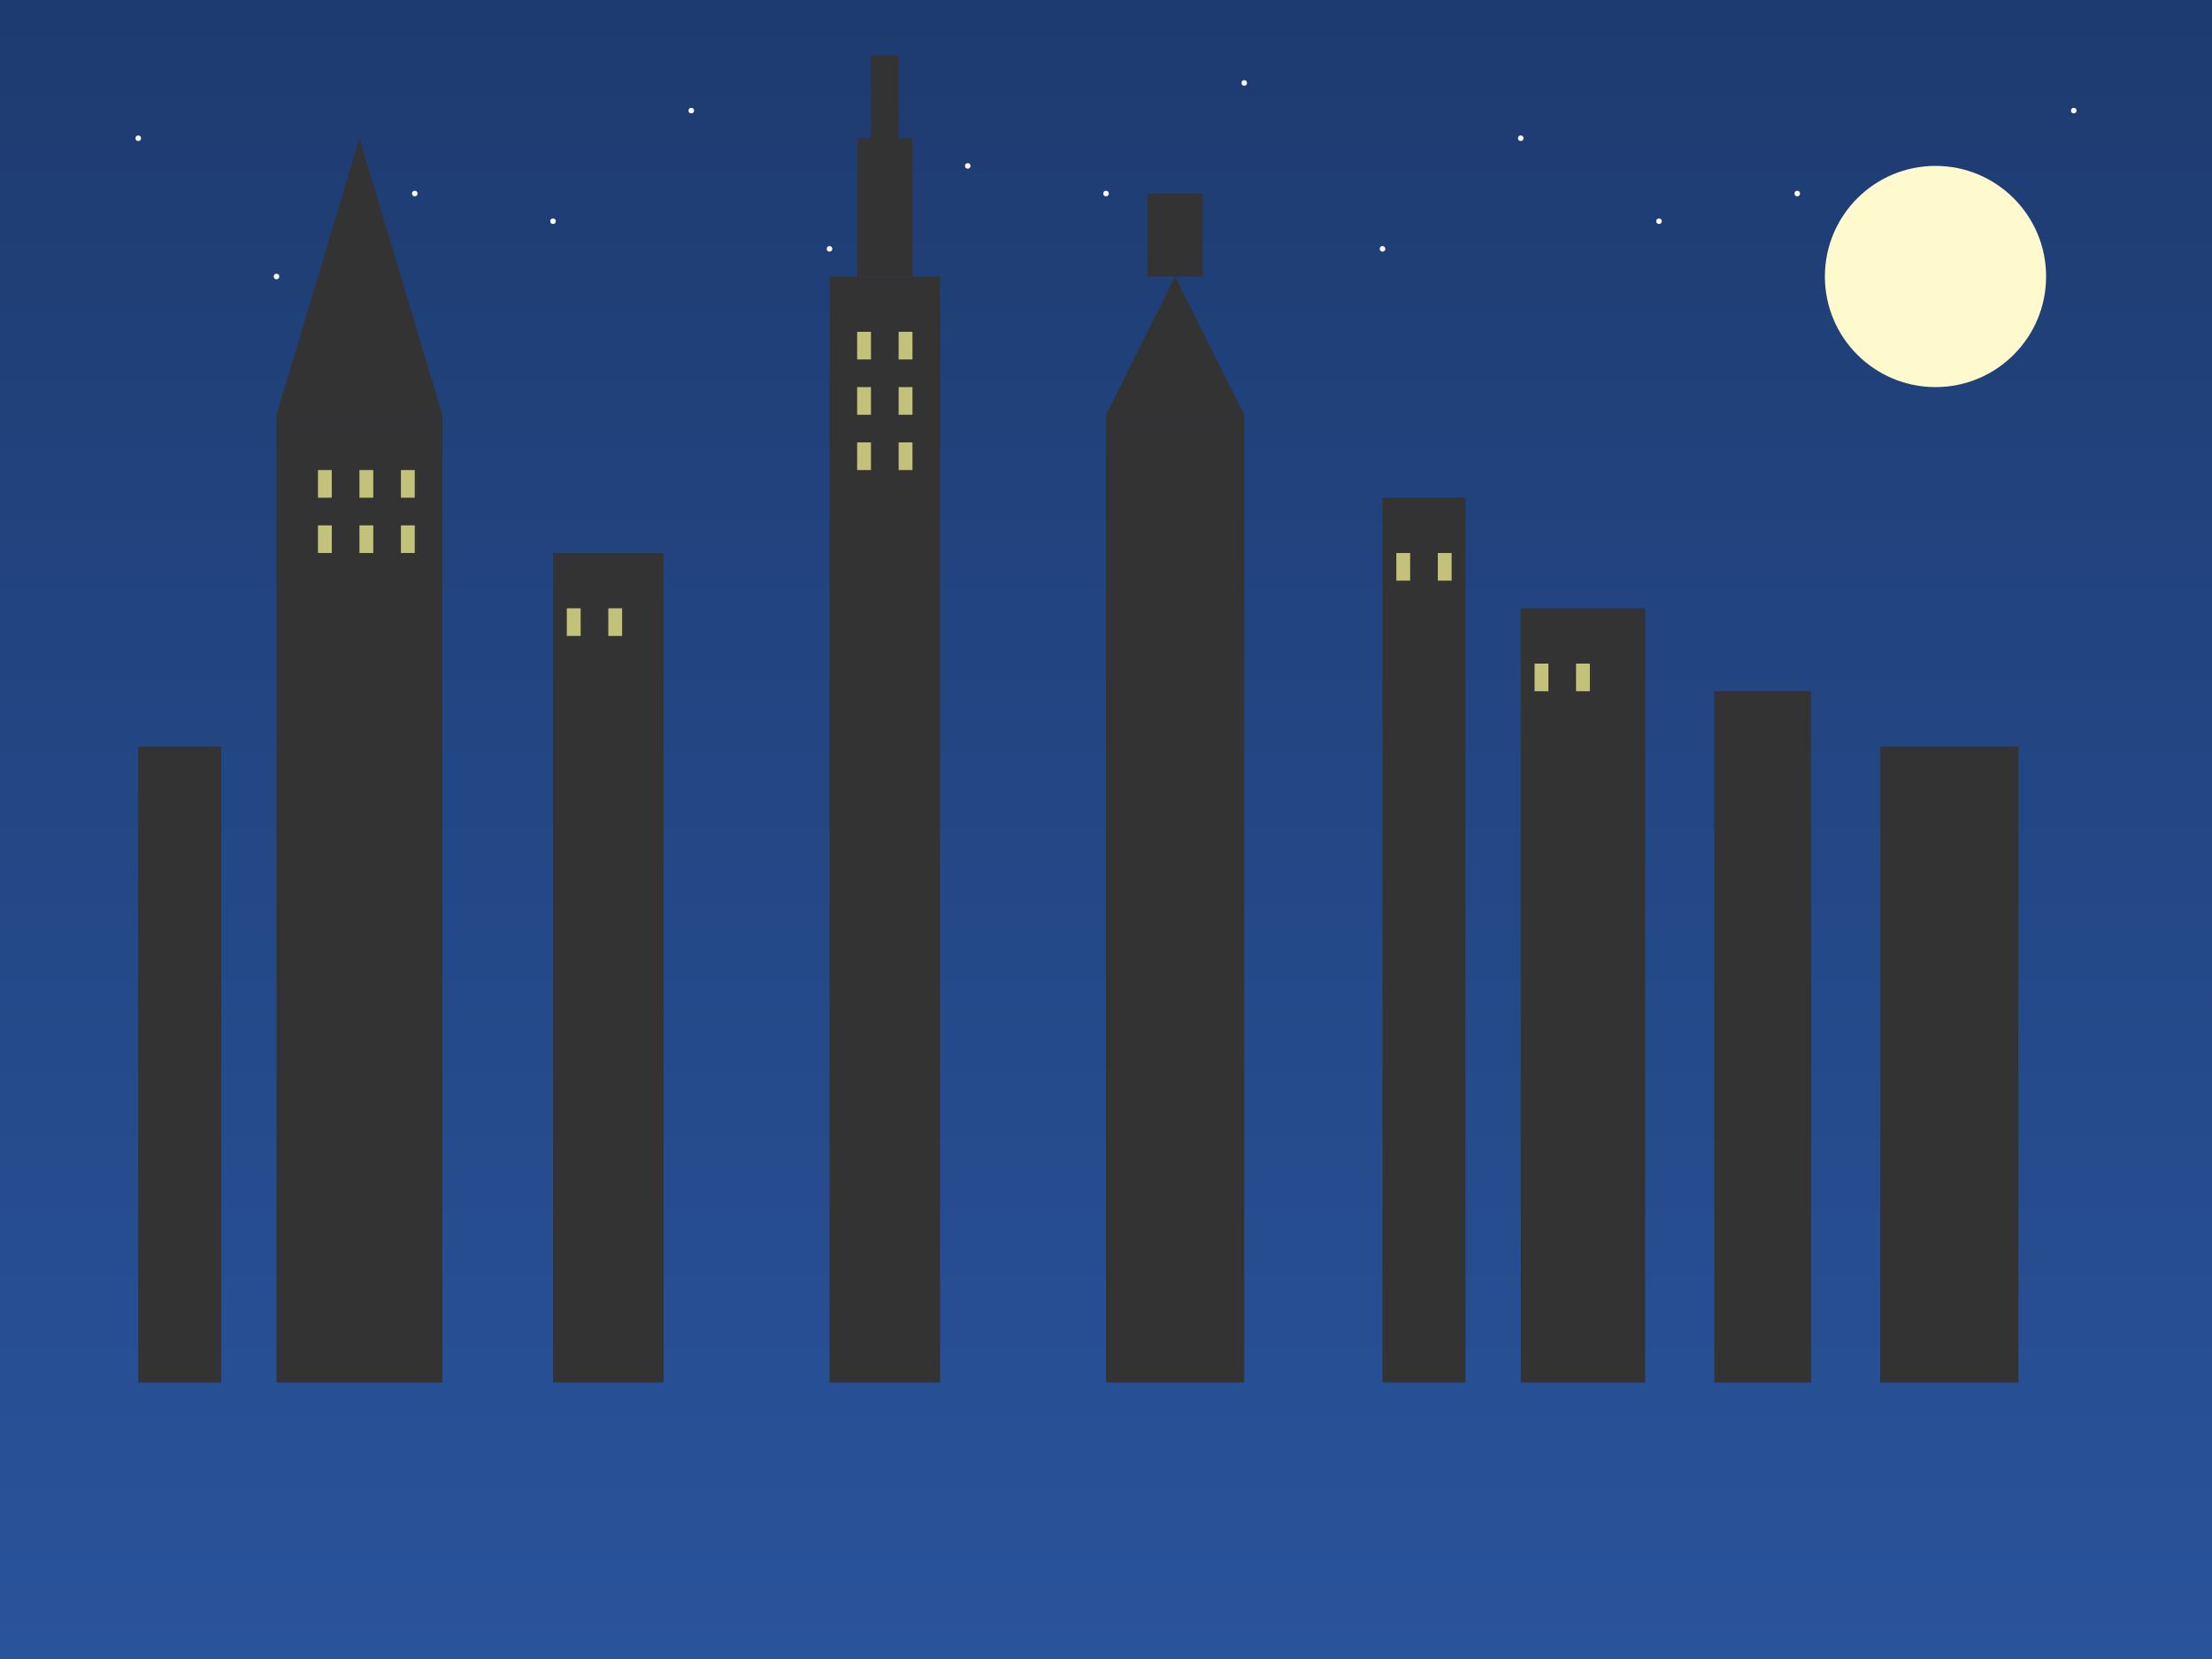 <svg xmlns="http://www.w3.org/2000/svg" viewBox="0 0 800 600" width="800" height="600">
  <rect x="0" y="0" width="800" height="600" fill="#808080" stroke="none"/>
  <defs>
    <linearGradient id="skyGradient" x1="0%" y1="0%" x2="0%" y2="100%">
      <stop offset="0%" stop-color="#1E3B70" />
      <stop offset="100%" stop-color="#29539B" />
    </linearGradient>
  </defs>
  
  <!-- Sky -->
  <rect width="800" height="600" fill="url(#skyGradient)" />
  
  <!-- Buildings (simplified NYC skyline) -->
  <g fill="#333333">
    <!-- Empire State Building -->
    <rect x="300" y="100" width="40" height="400" />
    <rect x="310" y="50" width="20" height="50" />
    <rect x="315" y="20" width="10" height="30" />
    
    <!-- One World Trade Center -->
    <rect x="100" y="150" width="60" height="350" />
    <polygon points="130,50 100,150 160,150" />
    
    <!-- Chrysler Building -->
    <rect x="400" y="150" width="50" height="350" />
    <polygon points="425,100 400,150 450,150" />
    <rect x="415" y="70" width="20" height="30" />
    
    <!-- Other skyscrapers -->
    <rect x="200" y="200" width="40" height="300" />
    <rect x="500" y="180" width="30" height="320" />
    <rect x="550" y="220" width="45" height="280" />
    <rect x="620" y="250" width="35" height="250" />
    <rect x="680" y="270" width="50" height="230" />
    <rect x="50" y="270" width="30" height="230" />
  </g>
  
  <!-- Windows (simplified) -->
  <g fill="#FFFF99" opacity="0.7">
    <!-- Empire State Building windows -->
    <rect x="310" y="120" width="5" height="10" />
    <rect x="325" y="120" width="5" height="10" />
    <rect x="310" y="140" width="5" height="10" />
    <rect x="325" y="140" width="5" height="10" />
    <rect x="310" y="160" width="5" height="10" />
    <rect x="325" y="160" width="5" height="10" />
    
    <!-- One World Trade Center windows -->
    <rect x="115" y="170" width="5" height="10" />
    <rect x="130" y="170" width="5" height="10" />
    <rect x="145" y="170" width="5" height="10" />
    <rect x="115" y="190" width="5" height="10" />
    <rect x="130" y="190" width="5" height="10" />
    <rect x="145" y="190" width="5" height="10" />
    
    <!-- Other windows scattered -->
    <rect x="205" y="220" width="5" height="10" />
    <rect x="220" y="220" width="5" height="10" />
    <rect x="505" y="200" width="5" height="10" />
    <rect x="520" y="200" width="5" height="10" />
    <rect x="555" y="240" width="5" height="10" />
    <rect x="570" y="240" width="5" height="10" />
  </g>
  
  <!-- Moon -->
  <circle cx="700" cy="100" r="40" fill="#FFFACD" />
  
  <!-- Stars -->
  <g fill="#FFFFFF">
    <circle cx="50" cy="50" r="1" />
    <circle cx="150" cy="70" r="1" />
    <circle cx="250" cy="40" r="1" />
    <circle cx="350" cy="60" r="1" />
    <circle cx="450" cy="30" r="1" />
    <circle cx="550" cy="50" r="1" />
    <circle cx="650" cy="70" r="1" />
    <circle cx="750" cy="40" r="1" />
    
    <circle cx="100" cy="100" r="1" />
    <circle cx="200" cy="80" r="1" />
    <circle cx="300" cy="90" r="1" />
    <circle cx="400" cy="70" r="1" />
    <circle cx="500" cy="90" r="1" />
    <circle cx="600" cy="80" r="1" />
  </g>
</svg>
